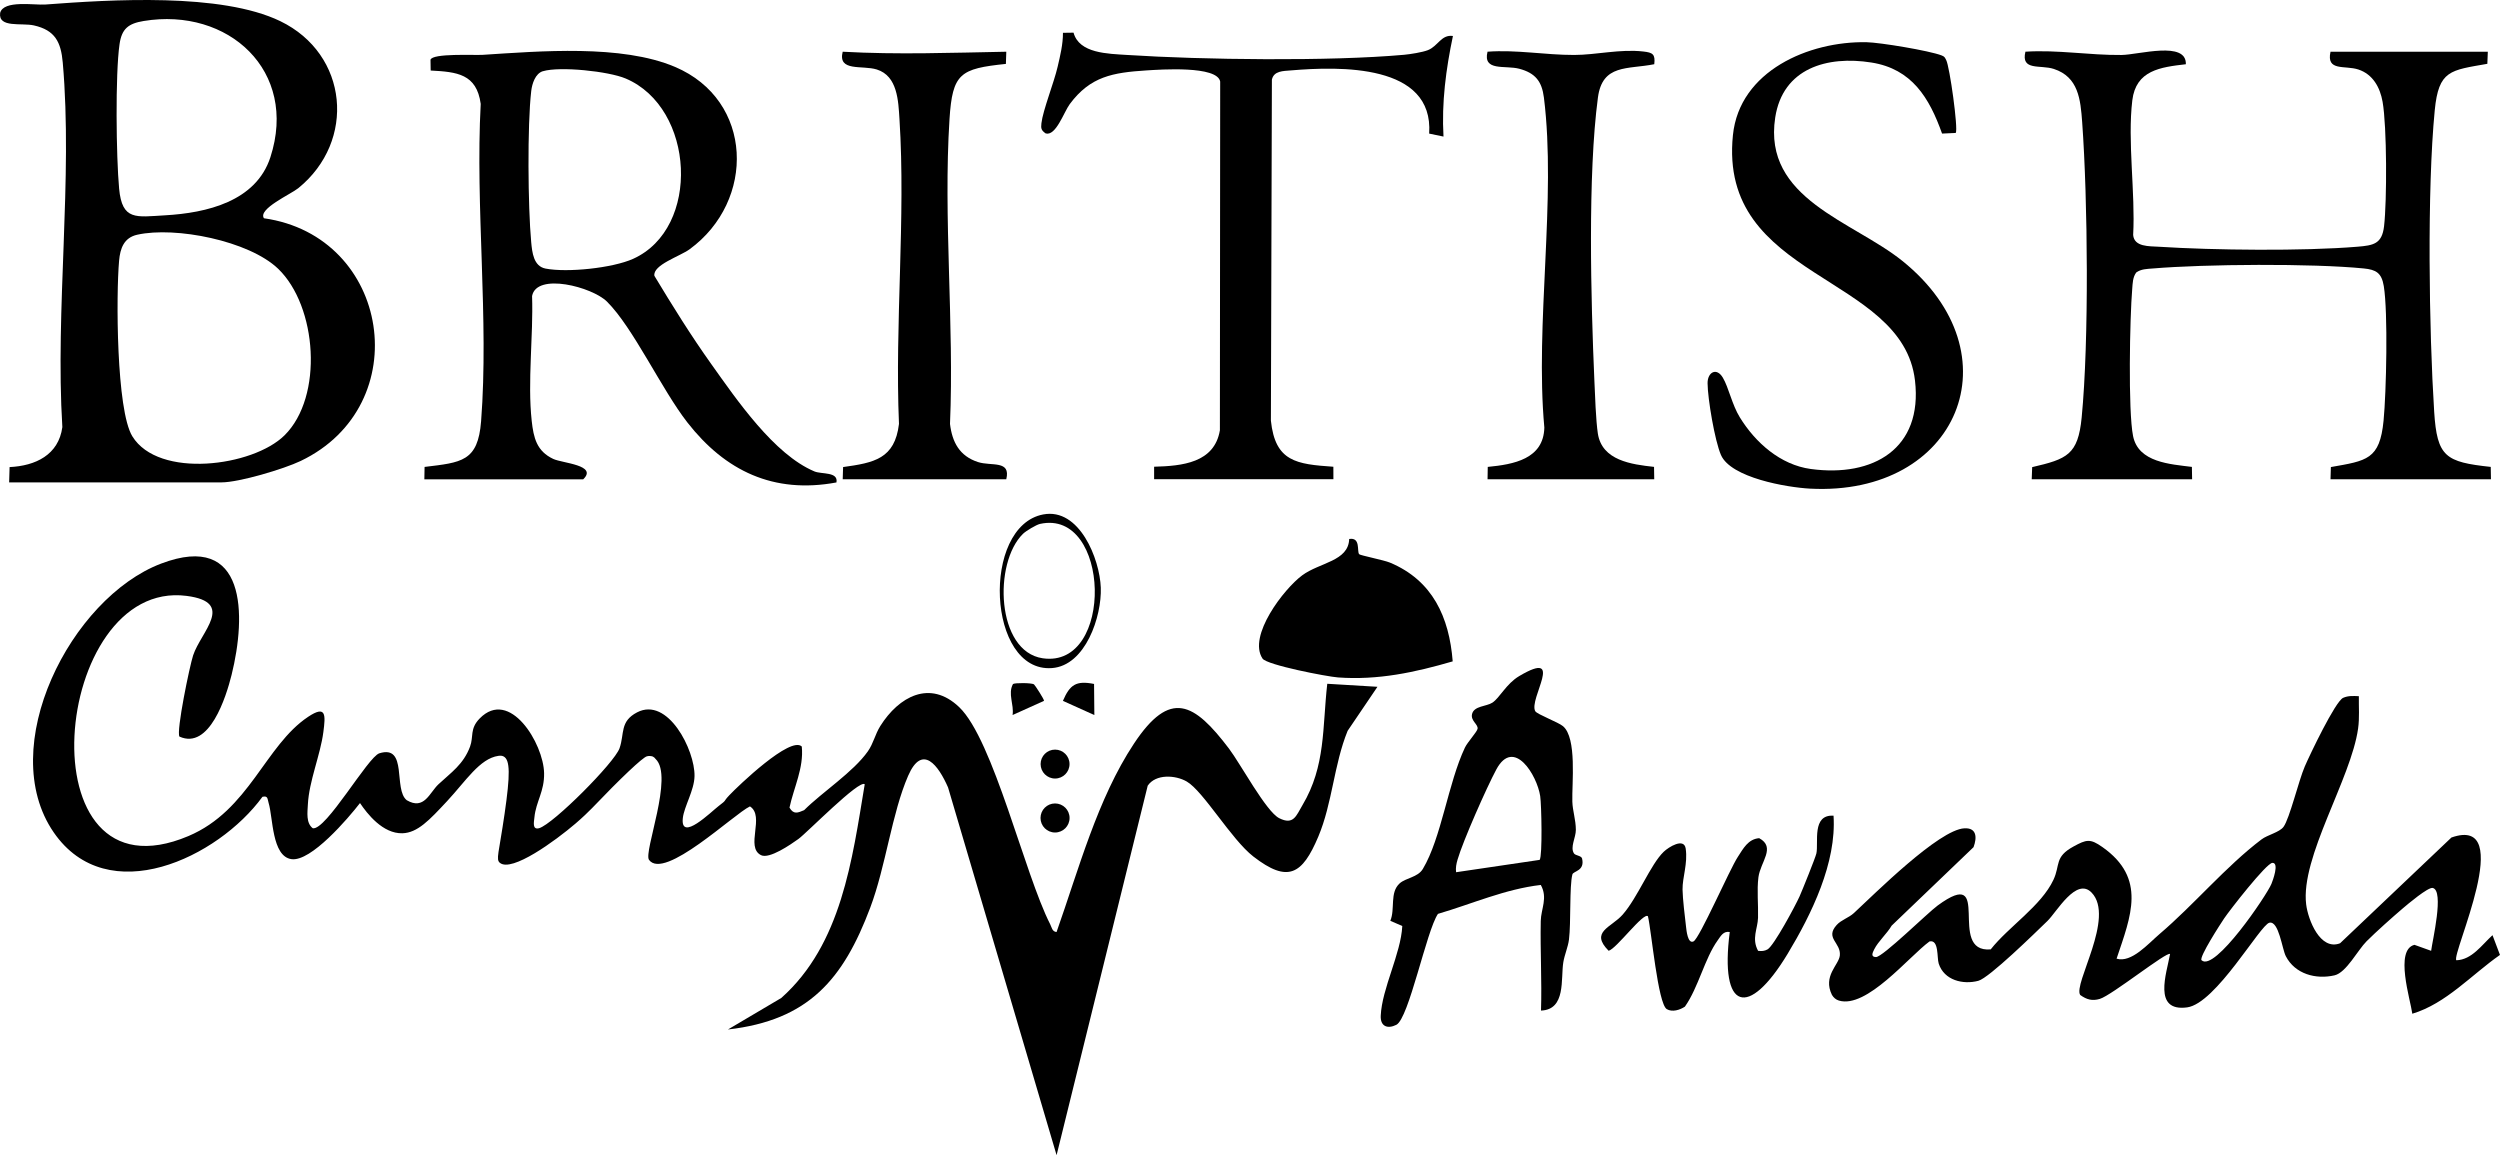 <?xml version="1.0" encoding="UTF-8"?>
<svg id="a" data-name="Layer 1" xmlns="http://www.w3.org/2000/svg" width="110.981" height="51.281" viewBox="0 0 110.981 51.281">
  <path d="M7.966,32.7c-.149-.233.455-3.147.608-3.609.348-1.052,1.897-2.355-.29-2.638-5.997-.776-7.305,13.784.08,10.662,2.706-1.144,3.401-4.02,5.315-5.294.811-.54.774-.074.676.676-.134,1.029-.636,2.175-.688,3.219-.017.349-.088.816.216,1.051.582.122,2.45-3.168,2.957-3.326,1.276-.397.61,1.605,1.218,2.083.776.455,1.01-.337,1.409-.71.556-.52,1.105-.877,1.4-1.671.166-.447-.022-.788.427-1.248,1.334-1.365,2.835,1.112,2.86,2.428.016.814-.36,1.258-.429,1.957-.021.213-.105.568.207.486.638-.189,3.348-2.912,3.571-3.549.227-.646.003-1.19.779-1.594,1.365-.711,2.571,1.675,2.55,2.828-.011.636-.461,1.348-.519,1.864-.121,1.092,1.271-.291,1.585-.53.412-.314.169-.155.479-.483.391-.413,2.72-2.649,3.217-2.162.094.95-.352,1.809-.546,2.711.18.317.369.234.649.114.813-.809,2.185-1.693,2.831-2.614.252-.36.315-.745.552-1.123.82-1.302,2.202-2.077,3.501-.837,1.519,1.45,2.901,7.411,4.04,9.639.067.131.087.331.283.344.973-2.75,1.815-5.917,3.435-8.362,1.609-2.428,2.667-1.827,4.221.223.507.669,1.647,2.794,2.228,3.086.638.321.754-.11,1.031-.577,1.039-1.744.88-3.452,1.102-5.39l2.228.134-1.324,1.955c-.611,1.499-.677,3.216-1.303,4.699-.71,1.68-1.344,2.073-2.884.879-.972-.754-2.218-2.9-2.954-3.327-.503-.292-1.375-.344-1.734.184l-4.045,16.403-4.818-16.325c-.421-.963-1.14-1.967-1.771-.519-.725,1.664-.992,4.019-1.683,5.854-1.199,3.185-2.736,5.001-6.317,5.41l2.369-1.4c2.676-2.384,3.145-6.135,3.703-9.486-.235-.228-2.578,2.167-2.944,2.429-.337.242-1.293.905-1.662.717-.707-.359.188-1.727-.489-2.164-.723.343-3.804,3.303-4.481,2.374-.253-.347,1.108-3.715.293-4.478-.038-.053-.078-.086-.121-.106,0,0-.109-.053-.268-.012-.19.049-1.165.973-2.437,2.303-.162.165-.411.408-.73.681-.895.765-2.829,2.178-3.358,1.743-.184-.152-.047-.405.21-2.18.251-1.73.252-2.395-.05-2.545-.072-.036-.145-.034-.227-.023-.827.119-1.443,1.116-2.274,2.008-.791.849-1.313,1.408-1.985,1.428-.87.025-1.565-.867-1.883-1.341-.524.677-2.177,2.617-3.045,2.49-.873-.128-.814-1.851-1.011-2.492-.056-.181-.024-.335-.275-.275-1.966,2.698-6.87,5.054-9.265,1.58-2.606-3.78.752-10.41,4.77-11.934,3.806-1.444,3.78,2.303,3.126,4.939-.246.99-.986,3.34-2.314,2.742Z"/>
  <path d="M.406,21.415l.02-.68c1.147-.055,2.173-.536,2.342-1.774-.322-5.218.471-11.035.018-16.183-.08-.91-.339-1.438-1.281-1.65C.961,1.005-.086,1.252.006.573.155-.009,1.534.236,2.01.201,4.911-.016,9.816-.332,12.444.94c3.026,1.465,3.376,5.322.797,7.414-.333.27-1.803.921-1.524,1.335,5.628.798,6.785,8.309,1.631,10.774-.748.358-2.733.951-3.517.951H.406ZM6.374.933c-.676.112-.969.343-1.067,1.027-.193,1.343-.149,5.005-.019,6.412.132,1.435.756,1.259,2.036,1.187,1.85-.105,4.042-.615,4.68-2.58C13.246,3.149,10.139.31,6.374.933ZM6.091,10.42c-.592.132-.756.61-.804,1.15-.136,1.506-.127,6.637.588,7.799,1.167,1.896,5.35,1.345,6.754-.042,1.742-1.719,1.448-5.74-.286-7.4-1.292-1.237-4.554-1.886-6.252-1.507Z"/>
  <path d="M90.193,21.276l.02-.539c1.546-.36,2.036-.545,2.197-2.201.331-3.397.272-9.658.023-13.106-.073-1.017-.167-2.014-1.26-2.37-.6-.195-1.469.098-1.26-.765,1.43-.092,2.839.16,4.266.146.758-.008,2.891-.644,2.856.411-1.124.13-2.216.265-2.377,1.603-.219,1.821.14,4.105.038,5.976.045.536.713.496,1.146.523,2.439.156,6.397.198,8.808-.001.713-.059,1.093-.123,1.184-.91.131-1.129.127-4.432-.065-5.522-.112-.637-.429-1.223-1.077-1.436-.601-.197-1.432.096-1.235-.789h6.983s-.021.537-.021.537c-1.643.291-2.161.279-2.335,2.062-.345,3.539-.255,9.778-.025,13.387.128,2.004.505,2.229,2.511,2.445l.009.549h-7.122l.016-.542c1.595-.282,2.17-.327,2.339-2.058.123-1.257.201-4.807.01-5.975-.097-.591-.346-.73-.891-.784-2.299-.228-7.041-.193-9.37.002-.255.021-.512.021-.729.178-.158.217-.157.474-.178.729-.107,1.269-.187,5.418.038,6.533.237,1.175,1.656,1.246,2.611,1.368l.01.549h-7.122Z"/>
  <path d="M18.838,21.276l.01-.548c1.632-.199,2.37-.23,2.509-2.028.35-4.528-.262-9.512-.017-14.088-.182-1.338-1.059-1.419-2.221-1.481l-.008-.477c.083-.299,1.938-.196,2.31-.219,2.541-.162,6.17-.473,8.544.535,3.49,1.481,3.591,5.944.649,8.095-.434.317-1.642.694-1.564,1.18.799,1.326,1.624,2.653,2.522,3.913,1.128,1.583,2.786,4.015,4.583,4.77.319.134,1.066.003.977.489-2.787.519-4.938-.51-6.619-2.665-1.144-1.467-2.403-4.207-3.57-5.364-.652-.647-3.122-1.301-3.323-.246.06,1.77-.207,3.797-.017,5.538.083.758.222,1.349.958,1.694.408.191,1.989.27,1.328.905h-7.052ZM24.102,3.16c-.34.102-.482.561-.519.877-.177,1.523-.146,5.151-.002,6.708.043.463.104,1.074.637,1.178.958.187,2.975-.021,3.889-.433,3.018-1.36,2.742-6.706-.333-8.005-.765-.323-2.921-.548-3.672-.323Z"/>
  <path d="M104.715,30.905c-.008.477.034.956-.033,1.433-.311,2.237-2.565,5.716-2.306,7.811.085.686.624,2.067,1.505,1.725l4.944-4.695c2.928-1.025-.023,5.213.218,5.449.688-.018,1.138-.69,1.605-1.113l.331.876c-1.267.886-2.393,2.161-3.891,2.611-.084-.63-.793-2.832.095-3.059l.741.266c.051-.434.593-2.684.068-2.791-.206-.042-1.111.723-1.326.906-.472.403-1.178,1.032-1.609,1.462-.389.387-.9,1.39-1.42,1.511-.835.193-1.756-.059-2.164-.849-.167-.323-.31-1.58-.729-1.487-.409.091-2.374,3.588-3.653,3.759-1.533.204-.912-1.506-.757-2.369-.122-.138-2.589,1.834-3.115,1.991-.339.102-.584.034-.873-.172-.329-.471,1.567-3.449.504-4.547-.679-.702-1.551.866-1.961,1.262-.531.513-2.583,2.527-3.067,2.655-.678.179-1.517-.019-1.758-.764-.085-.263.016-1.079-.409-.984-.923.678-2.787,2.994-4.022,2.625-.135-.04-.238-.133-.309-.252-.414-.845.309-1.326.351-1.753.056-.567-.669-.761-.143-1.348.208-.232.537-.319.767-.532.923-.854,3.774-3.705,4.906-3.762.542-.027.568.398.405.837l-3.635,3.484c-.206.353-.594.695-.771,1.046-.084.167-.166.344.075.349.293.006,2.296-1.965,2.736-2.287,2.532-1.855.366,2.118,2.357,1.946.798-1.012,2.243-1.929,2.785-3.088.31-.661.035-1.014.892-1.48.572-.312.738-.359,1.285.028,1.967,1.388,1.264,3.054.626,4.952.659.202,1.408-.668,1.908-1.094,1.519-1.292,2.947-3.005,4.526-4.2.268-.203.796-.313.977-.558.269-.363.673-2.056.945-2.684.221-.511,1.354-2.889,1.702-3.043.227-.101.458-.084.696-.073ZM97.734,42.628c.578.541,2.894-2.886,3.1-3.39.055-.134.362-.948.041-.933-.269.013-1.895,2.102-2.139,2.465-.15.223-1.132,1.736-1.003,1.857Z"/>
  <path d="M51.234,21.276v-.557c1.237-.033,2.678-.166,2.92-1.619l.013-15.479c-.13-.714-2.654-.535-3.287-.494-1.473.096-2.476.261-3.391,1.495-.26.35-.616,1.434-1.07,1.301-.198-.141-.214-.219-.188-.452.064-.569.557-1.803.719-2.504.115-.495.239-.997.237-1.51l.47-.007c.25.925,1.524.934,2.384.99,3.34.217,9.003.288,12.292-.008.269-.024.817-.112,1.052-.205.456-.179.592-.702,1.114-.63-.31,1.472-.506,2.955-.419,4.466l-.636-.132c.207-3.105-3.969-2.988-6.142-2.805-.332.028-.757.016-.84.412l-.044,15.137c.192,1.824,1.134,1.931,2.773,2.045l.002.554h-7.959Z"/>
  <path d="M86.821,5.902l-.608.028c-.565-1.589-1.341-2.869-3.134-3.154-1.971-.313-3.937.253-4.273,2.442-.555,3.618,3.448,4.594,5.65,6.369,5.116,4.125,2.468,10.453-4.106,10.105-1.03-.055-3.511-.482-3.952-1.493-.275-.631-.59-2.498-.595-3.187-.003-.487.399-.717.678-.246.26.438.406,1.196.753,1.76.693,1.128,1.805,2.111,3.15,2.294,2.774.377,4.978-.902,4.627-3.926-.551-4.749-8.743-4.459-8.082-10.899.292-2.848,3.374-4.17,5.928-4.121.606.012,2.78.374,3.332.585.143.055.146.093.208.21.153.285.539,3.052.424,3.232Z"/>
  <path d="M66.036,21.276l.009-.549c1.146-.111,2.479-.346,2.512-1.747-.42-4.603.542-10.16-.019-14.649-.091-.726-.387-1.091-1.096-1.279-.623-.165-1.627.129-1.407-.757,1.29-.095,2.561.147,3.848.145.967-.001,2.042-.272,3.072-.153.409.047.535.115.482.564-1.183.237-2.302-.02-2.501,1.479-.457,3.435-.313,9.004-.158,12.554.028.644.067,1.78.154,2.358.183,1.204,1.495,1.374,2.495,1.484l.009.549h-7.401Z"/>
  <path d="M37.41,21.276l.017-.542c1.371-.191,2.296-.361,2.481-1.916-.189-4.428.303-9.134.022-13.529-.052-.808-.083-1.915-1.006-2.204-.646-.202-1.74.113-1.515-.789,2.439.136,4.827.046,7.263,0l-.018.541c-2.031.212-2.372.416-2.503,2.452-.281,4.395.211,9.101.022,13.529.097.813.423,1.426,1.239,1.693.6.196,1.47-.098,1.259.765h-7.261Z"/>
  <path d="M68.158,31.576c.078.133,1.015.484,1.225.659.63.526.393,2.551.417,3.352.013.414.153.789.156,1.252.002.345-.266.771-.082,1.048.064.097.328.096.358.224.134.559-.39.552-.43.708-.135.525-.058,2.138-.151,2.888-.042.336-.194.664-.251,1.006-.121.732.127,2.11-.991,2.149.043-1.322-.038-2.661-.011-3.978.011-.542.322-1.024.002-1.599-1.584.183-3.044.838-4.566,1.284-.512.758-1.291,4.646-1.847,4.925-.388.195-.714.072-.693-.401.052-1.213.894-2.749.957-3.985l-.531-.231c.222-.537-.036-1.248.411-1.659.272-.249.807-.267,1.032-.643.825-1.379,1.119-3.803,1.869-5.389.113-.239.544-.703.562-.838.027-.194-.315-.352-.247-.647.085-.369.641-.336.903-.508.326-.214.616-.84,1.193-1.181,2.069-1.223.398,1.028.713,1.565ZM64.639,38.72l3.71-.548c.129-.179.082-2.453.024-2.834-.142-.927-1.171-2.619-1.947-1.181-.427.793-1.483,3.18-1.721,4.002-.055.188-.091.365-.066.561Z"/>
  <path d="M60.334,24.601c.045.055,1.096.26,1.371.375,1.891.79,2.63,2.421,2.784,4.384-1.683.49-3.317.842-5.091.713-.484-.035-3.162-.552-3.351-.837-.666-1.001.952-3.098,1.76-3.695.78-.576,2.056-.622,2.087-1.614.518-.086.336.544.441.673Z"/>
  <path d="M81.395,36.209c.139,2.089-.974,4.37-2.035,6.129-1.748,2.897-3.025,2.536-2.572-.964-.285-.051-.398.179-.536.37-.578.804-.854,2.09-1.454,2.942-.22.149-.565.257-.805.112-.396-.24-.681-3.475-.837-4.123-.192-.199-1.403,1.45-1.745,1.532-.842-.848.114-1.026.624-1.606.672-.765,1.238-2.23,1.819-2.787.226-.217.905-.638.978-.144.098.664-.148,1.279-.14,1.819.006.411.104,1.215.156,1.659.017.145.073.769.331.643.269-.132,1.599-3.192,1.969-3.755.239-.364.45-.786.946-.828.754.408.053,1.051-.034,1.739-.072.569,0,1.211-.017,1.797-.014.484-.295.919.003,1.466.15.019.284.013.42-.065.283-.161,1.238-1.944,1.42-2.35.118-.265.706-1.721.747-1.908.106-.477-.214-1.738.761-1.677Z"/>
  <path d="M46.313,22.837c1.605-.303,2.507,1.976,2.554,3.25s-.676,3.465-2.173,3.571c-2.877.203-3.142-6.299-.382-6.821ZM45.416,23.695c-1.324,1.29-1.192,5.223.87,5.527,3.196.471,3.013-6.66-.119-5.964-.166.037-.624.313-.751.437Z"/>
  <path d="M45.899,30.378c.037.021.461.674.448.734l-1.396.63c.071-.472-.22-.941.018-1.377.096-.058.814-.053.93.013Z"/>
  <path d="M48.568,30.361l.013,1.382-1.396-.63c.308-.716.582-.91,1.384-.751Z"/>
  <circle cx="46.836" cy="36.312" r=".645"/>
  <circle cx="46.837" cy="33.919" r=".642"/>
</svg>